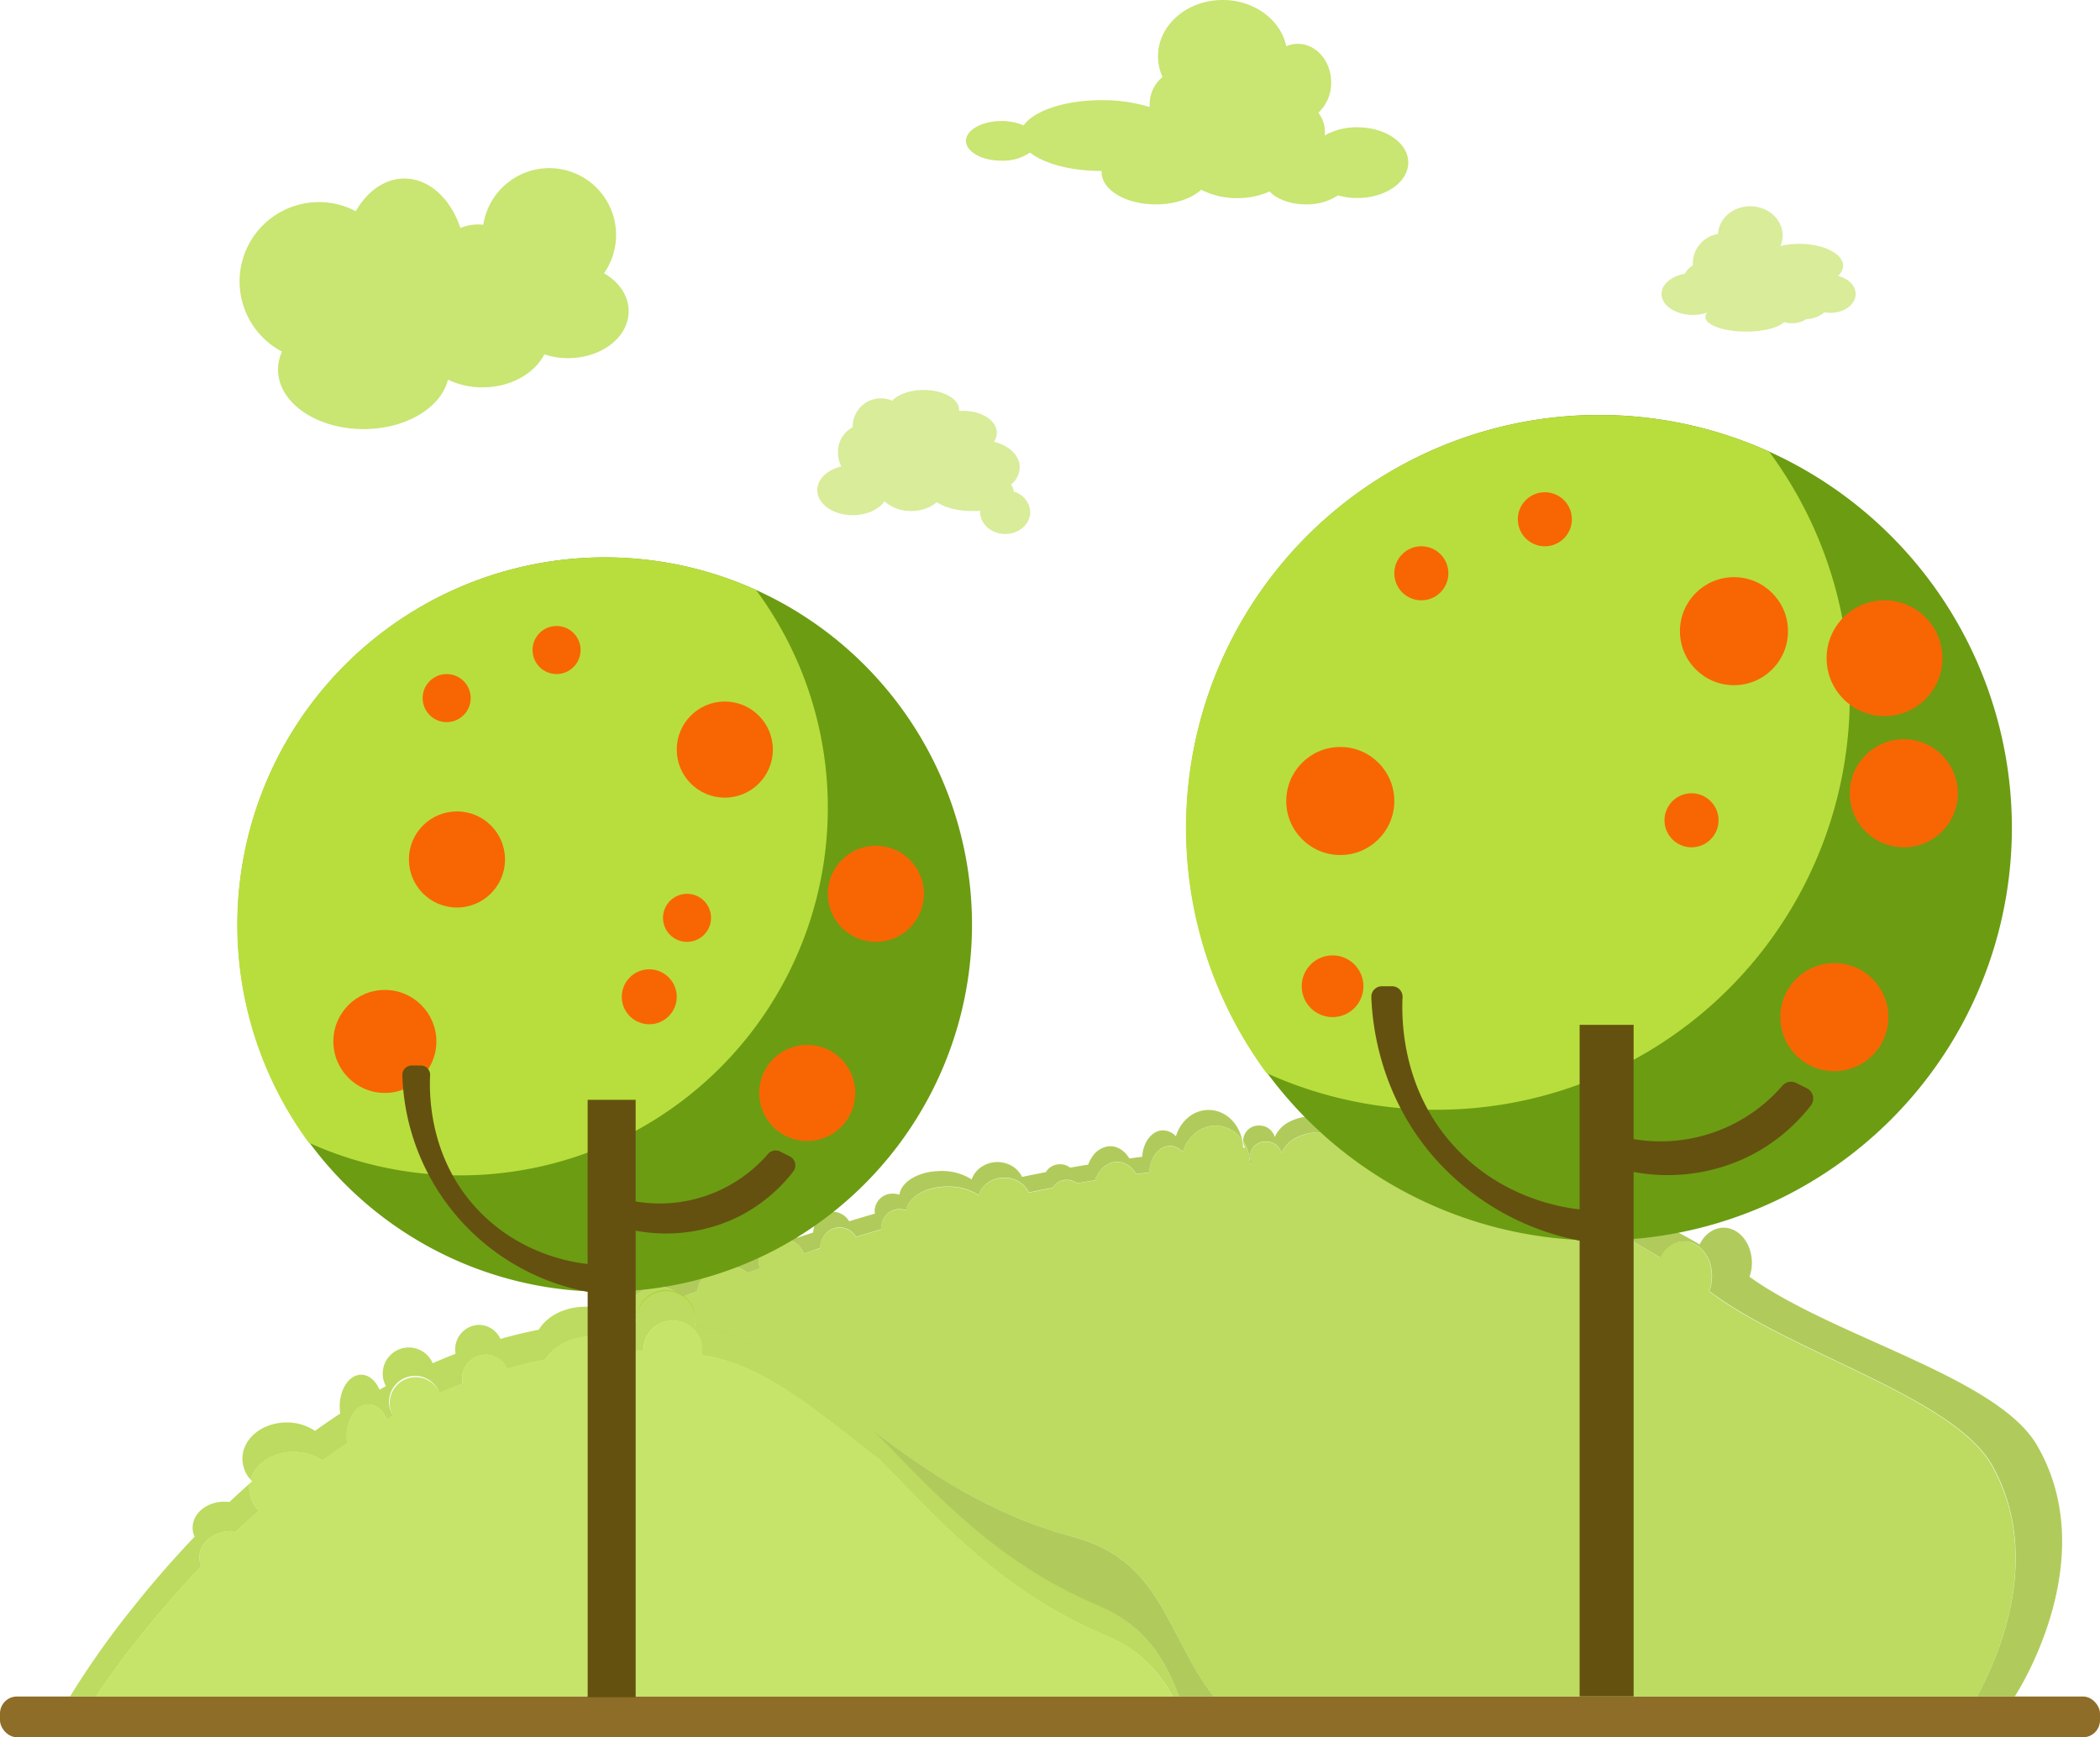 <svg xmlns="http://www.w3.org/2000/svg" viewBox="0 0 700 579.13"><defs><style>.cls-1{fill:#8e6d28;}.cls-2{fill:#95b925;}.cls-2,.cls-3,.cls-4{opacity:0.75;}.cls-3{fill:#a6cf2b;}.cls-10,.cls-4,.cls-9{fill:#b2db37;}.cls-5{fill:#6c9c12;}.cls-6{fill:#b8de3d;}.cls-7{fill:#f86603;}.cls-8{fill:#64510f;}.cls-9{opacity:0.7;}.cls-10{opacity:0.5;}</style></defs><g id="Capa_2" data-name="Capa 2"><g id="Capa_1-2" data-name="Capa 1"><rect class="cls-1" y="565.54" width="700" height="13.59" rx="5.66"/><path class="cls-2" d="M671.58,565.54H659c7.63-14,21.73-46.92,5.23-76.78-12.77-23.13-66.88-37.55-94.45-58.35a13.89,13.89,0,0,0,.89-4.66c.16-6.46-3.93-11.8-9.13-11.93-3.39-.07-6.41,2.09-8.15,5.39q-7-4.29-14.54-8.2a14.91,14.91,0,0,0,.28-2.62c.15-6.31-3.39-11.72-8.39-13.57a11.57,11.57,0,0,1,9-4.47c6.79,0,12.3,6.25,12.3,14a16.18,16.18,0,0,1-.23,2.63q7.68,3.72,14.73,7.85c1.66-3.34,4.63-5.57,8-5.57,5.2,0,9.42,5.24,9.42,11.7a13.91,13.91,0,0,1-.79,4.67c28.05,20.15,82.48,33.3,95.8,56.12C701.51,520.34,671.58,565.54,671.58,565.54Z"/><path class="cls-2" d="M414.11,380.05a11,11,0,0,0-8.93-4.81,10.6,10.6,0,0,0-6.53,2.29A12.91,12.91,0,0,0,394.3,384a5.88,5.88,0,0,0-4.27-2c-3.69,0-6.7,3.88-6.94,8.8l-4.3.56c-1.51-2.48-3.8-4.07-6.38-4.07a5,5,0,0,0-1,.08,7.77,7.77,0,0,0-5.22,3.69,11.4,11.4,0,0,0-1.18,2.37c-2,.33-4,.68-6,1a5.53,5.53,0,0,0-3.39-1.13,5.38,5.38,0,0,0-4.72,2.63c-2.62.5-5.27,1-7.93,1.58a8.42,8.42,0,0,0-3.36-3.64h0a9.61,9.61,0,0,0-10.57.56,8.45,8.45,0,0,0-1.85,1.92,8,8,0,0,0-1,2,18.5,18.5,0,0,0-10.24-2.82c-.55,0-1.09,0-1.62.06a20.3,20.3,0,0,0-2.53.34c-5.28,1-9.21,4-9.72,7.5a6.56,6.56,0,0,0-2.1-.35,5.92,5.92,0,0,0-6.15,5.67,5.36,5.36,0,0,0,.1,1q-4.26,1.25-8.59,2.56a6.4,6.4,0,0,0-5.43-3.17c-3.55,0-6.41,3.07-6.54,6.9L268,417.87a7.75,7.75,0,0,0-7.36-4.87h-.2a8.08,8.08,0,0,0-5.36,2.15,6.71,6.71,0,0,0-1.67,7.68l-4.19,1.47a10.71,10.71,0,0,0-6.61-2.24c-5.26,0-9.59,3.67-10.17,8.38l-4.67,1.78a10,10,0,0,0-2.08-1.15,10.42,10.42,0,0,0-13.86.92,8.68,8.68,0,0,0-2.39,5.93,9,9,0,0,0,.14,1.48L208,440a17.63,17.63,0,0,0-6.59-3.5l5.91-2.43a9,9,0,0,1-.14-1.48,8.59,8.59,0,0,1,2.39-5.92,10.18,10.18,0,0,1,7.44-3.14,10.06,10.06,0,0,1,7.84,3.62c1.79-.69,3.56-1.37,5.33-2,.57-4.71,4.91-8.38,10.17-8.38a10.75,10.75,0,0,1,6.61,2.23l4.19-1.47a6.56,6.56,0,0,1-.56-2.65,6.81,6.81,0,0,1,2.23-5,8.11,8.11,0,0,1,5.36-2.16h.19a7.77,7.77,0,0,1,7.37,4.88l5.34-1.74c.13-3.84,3-6.91,6.54-6.91a6.42,6.42,0,0,1,5.44,3.17q4.32-1.32,8.58-2.55a5.55,5.55,0,0,1-.09-1,5.91,5.91,0,0,1,6.14-5.66,6.67,6.67,0,0,1,2.11.35c.51-3.55,4.43-6.48,9.71-7.51a20.47,20.47,0,0,1,2.54-.33c.53,0,1.07-.06,1.61-.06a18.45,18.45,0,0,1,10.24,2.81,8.33,8.33,0,0,1,1-2,8.44,8.44,0,0,1,1.86-1.91,9.63,9.63,0,0,1,10.57-.57l0,0a8.49,8.49,0,0,1,3.36,3.64c2.66-.56,5.31-1.08,7.93-1.59a5.39,5.39,0,0,1,4.71-2.63,5.56,5.56,0,0,1,3.4,1.13c2-.35,4-.7,6-1a11.57,11.57,0,0,1,1.18-2.36,7.79,7.79,0,0,1,5.22-3.7,4.87,4.87,0,0,1,.95-.08c2.58,0,4.87,1.59,6.37,4.08l4.3-.57c.25-4.91,3.26-8.8,6.94-8.8a5.89,5.89,0,0,1,4.28,2,12.7,12.7,0,0,1,4.35-6.51,10.52,10.52,0,0,1,6.52-2.29c5,0,9.18,3.52,10.78,8.45A14.58,14.58,0,0,1,414.11,380.05Z"/><path class="cls-3" d="M219.24,428.86a10.22,10.22,0,0,1,6.42,2.21,9.82,9.82,0,0,0-13.47,9.12c0,.06,0,.12,0,.18-1.29,0-2.58,0-3.86,0-.12-.11-.24-.22-.37-.32l1.58-.64a9,9,0,0,1-.14-1.48A8.68,8.68,0,0,1,211.8,432,10.21,10.21,0,0,1,219.24,428.86Z"/><path class="cls-2" d="M493.53,387.3a5,5,0,0,0-1.43-.82c-3-1.1-6.77.79-9.12,4.32l-1.11-.16q-2.94-.43-5.95-.81c-.07-.25-.15-.49-.23-.72-1.37-4.15-4.55-7.07-8.26-7.07a8.4,8.4,0,0,0-7,4.36,11.66,11.66,0,0,0-.94,1.83c-1.74-.13-3.49-.23-5.25-.33a9,9,0,0,0-1.14-3.55c-1.91-3.41-6-6.08-11.09-6.73a16.5,16.5,0,0,0-10.25,1.81,10.38,10.38,0,0,0-4.59,4.93,5.26,5.26,0,0,0-5.2-3.83,5.13,5.13,0,0,0-5.32,4.91,4.58,4.58,0,0,0,.67,2.39c-.23,0-.45,0-.68,0a13.91,13.91,0,0,0-.69-4.17,13.36,13.36,0,0,0-1.56-3.25,2.81,2.81,0,0,1,0-.29,5.14,5.14,0,0,1,5.33-4.91,5.26,5.26,0,0,1,5.19,3.83,10.43,10.43,0,0,1,4.59-4.93,16.61,16.61,0,0,1,10.26-1.81c5.07.66,9.18,3.32,11.09,6.74a8.75,8.75,0,0,1,1.13,3.54c1.77.1,3.51.21,5.25.34a12.23,12.23,0,0,1,.94-1.84,8.4,8.4,0,0,1,7-4.36c3.71,0,6.89,2.92,8.26,7.07.09.24.16.48.23.73,2,.25,4,.51,6,.81.37,0,.74.1,1.11.15,2.35-3.53,6.09-5.42,9.11-4.31C492.14,382,493.46,384.42,493.53,387.3Z"/><path class="cls-3" d="M659,565.54H404.52c-15.84-20.65-17.14-45.31-46.67-53.19-60.2-16.06-86.84-63.28-124.31-70.1l-1.88-.31a10.08,10.08,0,0,0,.16-1.75,7.23,7.23,0,0,0-.06-1.05,9.75,9.75,0,0,0-4-6.92l4.67-1.78c.58-4.71,4.91-8.38,10.17-8.38a10.71,10.71,0,0,1,6.61,2.24l4.19-1.47a6.71,6.71,0,0,1,1.67-7.68,8.08,8.08,0,0,1,5.36-2.15h.2a7.75,7.75,0,0,1,7.36,4.87l5.35-1.74c.13-3.83,3-6.9,6.54-6.9a6.4,6.4,0,0,1,5.43,3.17q4.33-1.32,8.59-2.56a5.36,5.36,0,0,1-.1-1,5.92,5.92,0,0,1,6.15-5.67,6.56,6.56,0,0,1,2.1.35c.51-3.54,4.44-6.48,9.72-7.5a20.3,20.3,0,0,1,2.53-.34c.53,0,1.07-.06,1.62-.06a18.5,18.5,0,0,1,10.24,2.82,8,8,0,0,1,1-2,8.45,8.45,0,0,1,1.85-1.92,9.61,9.61,0,0,1,10.57-.56h0a8.42,8.42,0,0,1,3.36,3.64c2.66-.55,5.31-1.08,7.93-1.58a5.38,5.38,0,0,1,4.72-2.63A5.53,5.53,0,0,1,359,394.5c2-.35,4-.7,6-1a11.4,11.4,0,0,1,1.18-2.37,7.77,7.77,0,0,1,5.22-3.69,5,5,0,0,1,1-.08c2.58,0,4.87,1.59,6.38,4.07l4.3-.56c.24-4.92,3.25-8.8,6.94-8.8a5.88,5.88,0,0,1,4.27,2,12.91,12.91,0,0,1,4.35-6.51,10.6,10.6,0,0,1,6.53-2.29,11,11,0,0,1,8.93,4.81,13.89,13.89,0,0,1,.26,2.52l.68,0a4.55,4.55,0,0,1-.66-2.1,13.36,13.36,0,0,1,1.56,3.25,13.91,13.91,0,0,1,.69,4.17c.23,0,.45,0,.68,0a4.58,4.58,0,0,1-.67-2.39,5.13,5.13,0,0,1,5.32-4.91,5.26,5.26,0,0,1,5.2,3.83,10.38,10.38,0,0,1,4.59-4.93A16.5,16.5,0,0,1,442,377.62c5.08.65,9.18,3.32,11.09,6.73a9,9,0,0,1,1.14,3.55c1.76.1,3.51.2,5.25.33a11.66,11.66,0,0,1,.94-1.83,8.4,8.4,0,0,1,7-4.36c3.71,0,6.89,2.92,8.26,7.07.08.23.16.47.23.72q3,.38,5.95.81l1.11.16c2.35-3.53,6.1-5.42,9.12-4.32a5,5,0,0,1,1.43.82c0,.15,0,.29,0,.44l.58.12c3.85.77,7.6,1.6,11.28,2.51,1-2.29,2.58-3.8,4.41-3.8,2.44,0,4.49,2.69,5.12,6.34,2.5.72,4.94,1.47,7.35,2.25s4.52,1.49,6.74,2.28a13.24,13.24,0,0,1,1.7-2.62,13.33,13.33,0,0,1,8,9.88,15.89,15.89,0,0,1,.34,3.69,14.91,14.91,0,0,1-.28,2.62l2.53,1.33q6.23,3.29,12,6.87c1.74-3.3,4.76-5.46,8.15-5.39,4.38.12,8,3.91,8.9,9a14.37,14.37,0,0,1,.23,3,13.89,13.89,0,0,1-.89,4.66c1,.74,2,1.46,3,2.19,28.32,19.64,79.1,33.85,91.42,56.16a62,62,0,0,1,3.74,8.12s0,0,0,0C678.22,524.41,665.92,552.84,659,565.54Z"/><path class="cls-2" d="M404.52,565.54H393C388.21,553.05,382,542,365.81,535.12c-33.58-14.17-54.32-37.33-73-56.48l-1.78-1.82c18,13.78,38.74,28.05,66.8,35.53C387.38,520.23,388.68,544.89,404.52,565.54Z"/><path class="cls-3" d="M86.3,503.62q-3.9,3.44-7.58,6.91a13.6,13.6,0,0,0-1.7-.12c-5.83,0-10.57,3.89-10.57,8.69a7.25,7.25,0,0,0,.66,3c-7.91,8.27-14.77,16.33-20.53,23.56-6.23,7.84-11.15,14.73-14.65,19.89H23.34a285.92,285.92,0,0,1,21-29.7c5.75-7.24,12.62-15.29,20.52-23.57a7.37,7.37,0,0,1-.65-3c0-4.8,4.73-8.68,10.57-8.68a11.94,11.94,0,0,1,1.7.12q3.26-3.09,6.72-6.16a9.39,9.39,0,0,0-.12,1.5A10.79,10.79,0,0,0,86.3,503.62Z"/><path class="cls-3" d="M393,565.54h-2.11c-4.5-8.39-11-15.62-22.79-20.6-33.58-14.18-54.33-37.33-73-56.49l-1.78-1.82c-3.52-2.69-6.95-5.38-10.3-8-16.72-13.06-31.61-24.3-48.89-26.85l-.2,0a9.22,9.22,0,0,0,.17-1.76,9.82,9.82,0,0,0-9.82-9.81,9.92,9.92,0,0,0-1.55.12,9.81,9.81,0,0,0-8.26,9.69v.19c-1.29,0-2.57,0-3.86,0a17.53,17.53,0,0,0-7-3.83,21.67,21.67,0,0,0-6.18-.88c-6.93,0-12.89,3.14-15.54,7.64-4.35.86-8.62,1.9-12.82,3.08a7.9,7.9,0,0,0-7.13-4.68,8.12,8.12,0,0,0-7.92,8.31,8.58,8.58,0,0,0,.11,1.35q-3.87,1.49-7.63,3.13A8.68,8.68,0,1,0,131,471.94l-2.16,1.19c-1.27-3-3.52-5-6.09-5-4,0-7.18,4.74-7.18,10.58a15.49,15.49,0,0,0,.19,2.38q-4.31,2.81-8.42,5.77A16.62,16.62,0,0,0,97.79,484c-6.93,0-12.73,3.92-14.3,9.21a10.6,10.6,0,0,1-2.69-6.94c0-6.68,6.59-12.08,14.72-12.08A16.65,16.65,0,0,1,105,477q4.13-3,8.42-5.78a15.39,15.39,0,0,1-.19-2.38c0-5.84,3.21-10.57,7.17-10.57,2.58,0,4.83,2,6.1,5,.71-.4,1.43-.8,2.16-1.19a8.59,8.59,0,0,1-1.08-4.19,8.68,8.68,0,0,1,16.65-3.45c2.5-1.1,5-2.14,7.62-3.13a9.84,9.84,0,0,1-.11-1.35,8.12,8.12,0,0,1,7.93-8.3,7.91,7.91,0,0,1,7.13,4.68q6.3-1.78,12.82-3.08c2.64-4.5,8.6-7.65,15.54-7.65a21.37,21.37,0,0,1,6.18.89,17.58,17.58,0,0,1,7,3.82c1.28,0,2.57,0,3.86,0,0-.06,0-.12,0-.18a9.82,9.82,0,1,1,19.63,0,10.08,10.08,0,0,1-.16,1.75l.19,0c17.29,2.56,32.17,13.79,48.9,26.85,3.34,2.61,6.77,5.3,10.3,8l1.78,1.82c18.66,19.15,39.4,42.31,73,56.48C382,542,388.21,553.05,393,565.54Z"/><path class="cls-4" d="M390.87,565.54H31.93c3.5-5.16,8.42-12,14.65-19.89,5.76-7.23,12.62-15.29,20.53-23.56a7.25,7.25,0,0,1-.66-3c0-4.8,4.74-8.69,10.57-8.69a13.6,13.6,0,0,1,1.7.12q3.68-3.46,7.58-6.91a10.79,10.79,0,0,1-3.24-7.56,9.39,9.39,0,0,1,.12-1.5l.86-.76a7.76,7.76,0,0,1-.55-.61c1.57-5.29,7.37-9.21,14.3-9.21a16.62,16.62,0,0,1,9.51,2.87q4.13-3,8.42-5.77a15.49,15.49,0,0,1-.19-2.38c0-5.84,3.21-10.58,7.18-10.58,2.57,0,4.82,2,6.09,5l2.16-1.19a8.68,8.68,0,1,1,15.57-7.64q3.76-1.65,7.63-3.13a8.58,8.58,0,0,1-.11-1.35,8.12,8.12,0,0,1,7.92-8.31,7.9,7.9,0,0,1,7.13,4.68c4.2-1.18,8.47-2.22,12.82-3.08,2.65-4.5,8.61-7.64,15.54-7.64a21.67,21.67,0,0,1,6.18.88,17.53,17.53,0,0,1,7,3.83c1.29,0,2.57,0,3.86,0V450a9.81,9.81,0,0,1,8.26-9.69,9.92,9.92,0,0,1,1.55-.12,9.82,9.82,0,0,1,9.82,9.81,9.22,9.22,0,0,1-.17,1.76l.2,0c17.28,2.55,32.17,13.79,48.89,26.85,3.35,2.61,6.78,5.3,10.3,8l1.78,1.82c18.66,19.16,39.41,42.31,73,56.49C379.9,549.92,386.37,557.15,390.87,565.54Z"/><path class="cls-5" d="M324,308.26a122.4,122.4,0,1,1-72-111.6A122.46,122.46,0,0,1,324,308.26Z"/><path class="cls-6" d="M275.94,269.34a122.52,122.52,0,0,1-173,111.6A122.5,122.5,0,0,1,252,196.66,121.87,121.87,0,0,1,275.94,269.34Z"/><circle class="cls-7" cx="241.6" cy="249.88" r="16.02"/><circle class="cls-7" cx="291.96" cy="297.96" r="16.02"/><circle class="cls-7" cx="152.32" cy="286.51" r="16.02"/><circle class="cls-7" cx="148.89" cy="232.72" r="8.01"/><circle class="cls-7" cx="185.52" cy="216.69" r="8.01"/><circle class="cls-7" cx="216.42" cy="332.29" r="9.16"/><circle class="cls-7" cx="229.01" cy="305.97" r="8.01"/><circle class="cls-7" cx="269.07" cy="364.34" r="16.02"/><circle class="cls-7" cx="128.29" cy="347.17" r="17.17"/><path class="cls-8" d="M263.23,385.46l-3.2-1.6a3.35,3.35,0,0,0-4,.79,47.77,47.77,0,0,1-44.15,15.86V366.63h-16v54.74c-5.07-.58-22.57-3.2-36.63-18.11-15.5-16.44-16.27-36.63-15.88-44.82a3.1,3.1,0,0,0-3.12-3.25h-3a3.12,3.12,0,0,0-3.13,3.21,75.75,75.75,0,0,0,61.77,72.23V565.79h16V410.25a54.74,54.74,0,0,0,34.34-4.7,53.75,53.75,0,0,0,18.18-15A3.38,3.38,0,0,0,263.23,385.46Z"/><path class="cls-5" d="M670.63,276a137.59,137.59,0,1,1-80.9-125.45A137.66,137.66,0,0,1,670.63,276Z"/><path class="cls-6" d="M616.59,232.28A137.7,137.7,0,0,1,422.16,357.72,137.69,137.69,0,0,1,589.73,150.58,137,137,0,0,1,616.59,232.28Z"/><circle class="cls-7" cx="577.99" cy="210.41" r="18.01"/><circle class="cls-7" cx="634.6" cy="264.45" r="18.01"/><circle class="cls-7" cx="446.76" cy="267.02" r="18.01"/><circle class="cls-7" cx="473.78" cy="191.11" r="9.01"/><circle class="cls-7" cx="514.95" cy="173.1" r="9.01"/><circle class="cls-7" cx="444.19" cy="328.77" r="10.29"/><circle class="cls-7" cx="563.84" cy="273.45" r="9.01"/><circle class="cls-7" cx="611.45" cy="339.07" r="18.01"/><circle class="cls-7" cx="628.17" cy="219.42" r="19.3"/><path class="cls-8" d="M602.31,362.8l-3.6-1.8a3.77,3.77,0,0,0-4.54.89,53.69,53.69,0,0,1-49.63,17.83V341.64h-18v61.53c-5.69-.65-25.37-3.6-41.17-20.36-17.42-18.47-18.29-41.17-17.85-50.38a3.51,3.51,0,0,0-3.51-3.66h-3.38a3.51,3.51,0,0,0-3.52,3.62c.37,10,3.06,32.65,20.54,53a86.51,86.51,0,0,0,48.89,28.2V565.51h18V390.67a61.48,61.48,0,0,0,38.6-5.29,60.29,60.29,0,0,0,20.44-16.81A3.81,3.81,0,0,0,602.31,362.8Z"/><path class="cls-9" d="M201.33,91.09A22.26,22.26,0,1,0,161.1,74.92a14.75,14.75,0,0,0-1.64-.09,15.85,15.85,0,0,0-6,1.16c-3.23-9.72-10.37-16.47-18.66-16.47-6.58,0-12.44,4.27-16.2,10.89A26.43,26.43,0,1,0,94,117.21a14.42,14.42,0,0,0-1.32,6c0,11,12.77,19.83,28.53,19.83,14.11,0,25.82-7.13,28.11-16.48a26.48,26.48,0,0,0,11.54,2.57c9.3,0,17.26-4.55,20.59-11a25.1,25.1,0,0,0,7.93,1.26c11.14,0,20.17-7,20.17-15.65C209.54,98.52,206.31,93.94,201.33,91.09Z"/><path class="cls-9" d="M452.41,42.43a21.94,21.94,0,0,0-10.87,2.73,9.91,9.91,0,0,0,.09-1.33,10.35,10.35,0,0,0-2.18-6.24,13.59,13.59,0,0,0,4.27-10.11c0-7.11-5-12.87-11.13-12.87a9.78,9.78,0,0,0-3.84.8C426.93,6.65,418.13,0,407.54,0,395.63,0,386,8.41,386,18.78a16.69,16.69,0,0,0,1.5,6.89,11.8,11.8,0,0,0-4.28,9.11c0,.31,0,.6,0,.9a53.51,53.51,0,0,0-16-2.29c-12.27,0-22.63,3.55-26,8.42a18.32,18.32,0,0,0-7.41-1.46c-6.53,0-11.82,3-11.82,6.61s5.29,6.61,11.82,6.61a16.09,16.09,0,0,0,9.54-2.72C347.93,54.54,356.89,57,367.2,57h0c0,.12,0,.23,0,.35,0,6,8.09,10.78,18.08,10.78,6.34,0,11.91-1.94,15.14-4.88a25.93,25.93,0,0,0,12,2.8,26.48,26.48,0,0,0,10.79-2.22c2.38,2.57,6.93,4.3,12.17,4.3a18.72,18.72,0,0,0,10.62-3,23.27,23.27,0,0,0,6.42.88c9.42,0,17-5.3,17-11.83S461.83,42.43,452.41,42.43Z"/><path class="cls-10" d="M612.67,92a4.75,4.75,0,0,0,1.7-3.41c0-4-6.54-7.31-14.61-7.31a27,27,0,0,0-6.3.73,8.83,8.83,0,0,0,.74-3.51c0-5.38-4.83-9.74-10.79-9.74-5.76,0-10.46,4.09-10.75,9.24a9.93,9.93,0,0,0-8.38,9.55c0,.3,0,.6.05.9a7.07,7.07,0,0,0-2.72,2.81c-4.47.79-7.76,3.5-7.76,6.72,0,3.84,4.67,7,10.43,7a14.87,14.87,0,0,0,4.83-.79,2.2,2.2,0,0,0-.65,1.48c0,2.69,6.07,4.87,13.56,4.87,5.81,0,10.76-1.31,12.69-3.16a9.21,9.21,0,0,0,2.62.38,8.65,8.65,0,0,0,4.83-1.4,9.34,9.34,0,0,0,6-2.28,10.56,10.56,0,0,0,2.05.2c4.61,0,8.34-2.8,8.34-6.26C618.54,95.19,616.07,92.81,612.67,92Z"/><path class="cls-10" d="M337.84,163.86s0-.05,0-.08a3.69,3.69,0,0,0-.85-2.25,7.6,7.6,0,0,0,2.93-5.75c0-3.94-3.59-7.29-8.6-8.52a5.26,5.26,0,0,0,.95-3c0-4-5-7.3-11.13-7.3-.48,0-1,0-1.43.07a3,3,0,0,0,0-.42c0-3.65-5.29-6.61-11.83-6.61-4.57,0-8.52,1.46-10.49,3.58a9.39,9.39,0,0,0-13.16,8.6,2.45,2.45,0,0,0,0,.27,9.12,9.12,0,0,0-4.89,8.42,10.15,10.15,0,0,0,1.09,4.62c-4.68,1.12-8,4.23-8,7.9,0,4.62,5.29,8.35,11.82,8.35,4.63,0,8.63-1.88,10.57-4.62a13.23,13.23,0,0,0,8.91,3.23,13.37,13.37,0,0,0,8.59-2.95c2.5,1.78,6.75,2.95,11.58,2.95,1,0,1.91,0,2.82-.13a3.87,3.87,0,0,0,0,.48c0,4,3.73,7.3,8.35,7.3s8.34-3.27,8.34-7.3A7.44,7.44,0,0,0,337.84,163.86Z"/></g></g></svg>